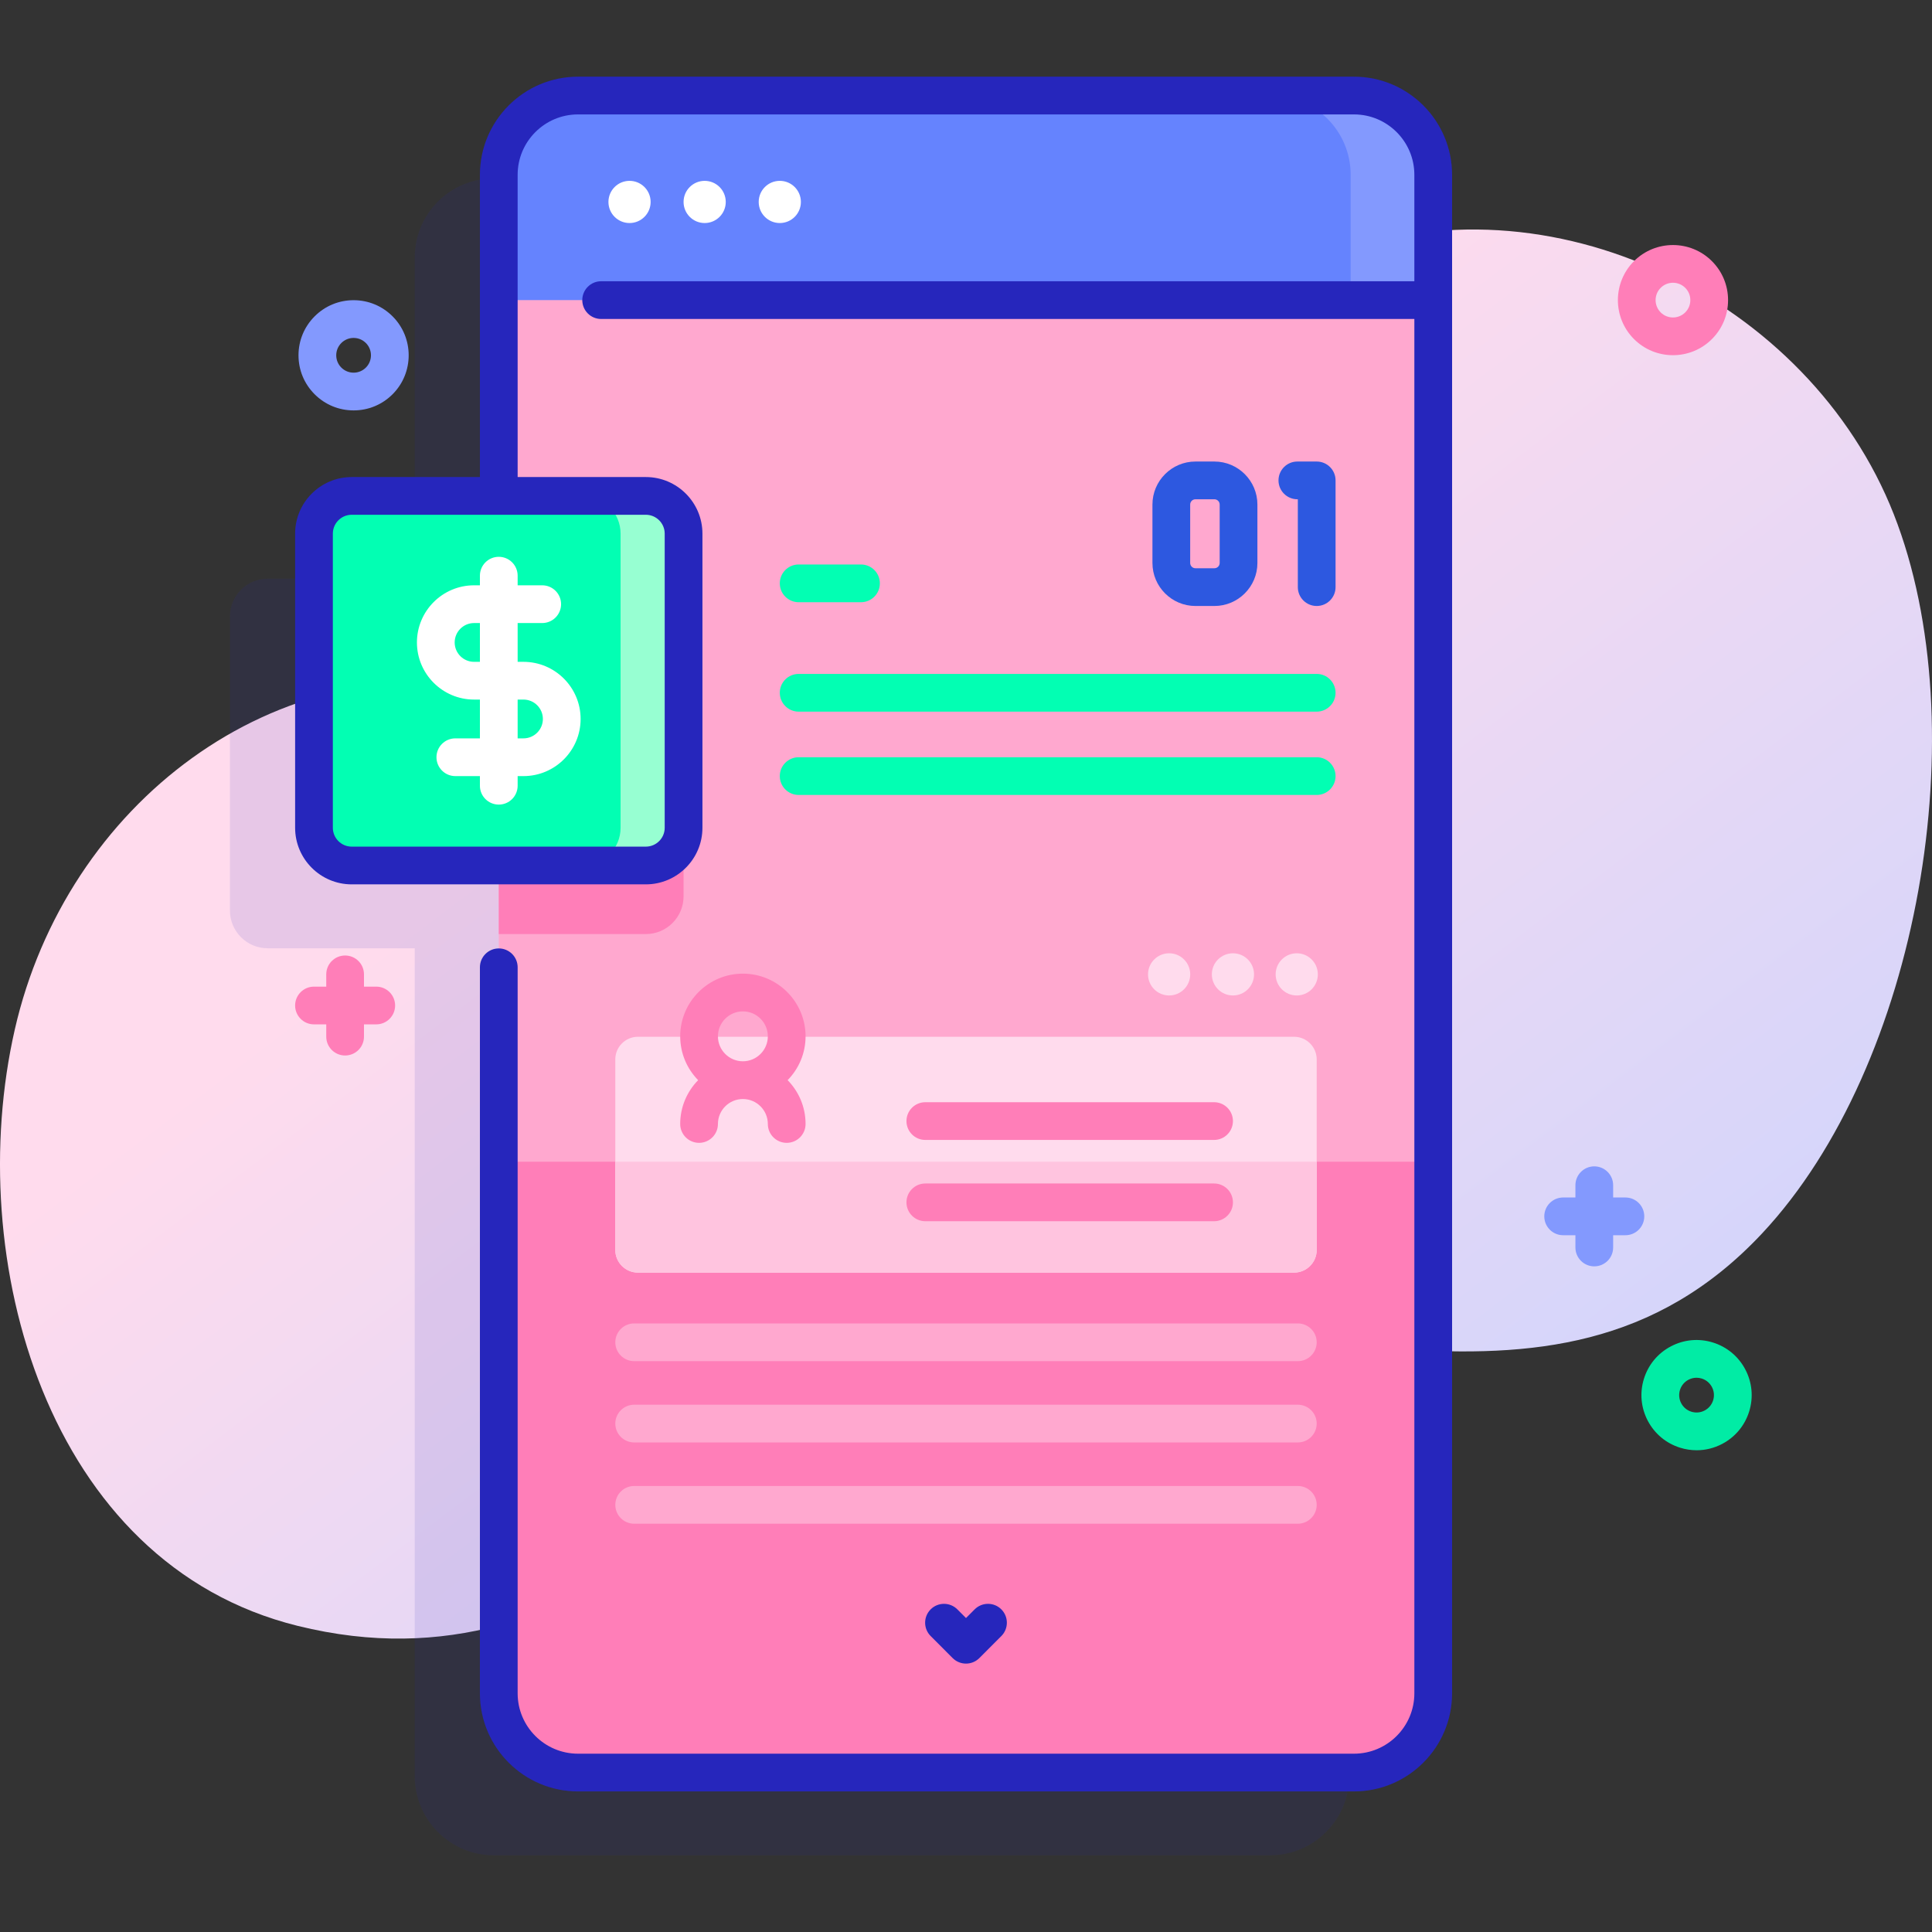 <svg id="Capa_1" enable-background="new 0 0 512 512" height="512" viewBox="0 0 512 512" width="512" xmlns="http://www.w3.org/2000/svg" xmlns:xlink="http://www.w3.org/1999/xlink"><rect x="0" y="0" width="512" height="512" fill="#333333" stroke="none"/><linearGradient id="SVGID_1_" gradientUnits="userSpaceOnUse" x1="432.334" x2="198.334" y1="485.347" y2="175.347"><stop offset="0" stop-color="#c7d3ff"/><stop offset=".593" stop-color="#e7d8f5"/><stop offset=".997" stop-color="#ffdbed"/></linearGradient><path d="m501.873 136.284c-22.357-56.888-91.226-91.003-149.556-68.427-66.582 25.769-44.506 131.673-104.983 153.088-32.669 11.568-80.963-31.644-113.969-38.271-60.821-12.21-115.881 30.705-129.439 90.134-13.832 60.63 8.353 141.61 74.967 158.066 79.35 19.602 120.683-51.729 187.249-72.211 68.31-21.019 144.263 28.622 200.814-31.776 41.78-44.62 57.055-134.271 34.917-190.603z" fill="url(#SVGID_1_)"/><path d="m336.549 47.259h-205.64c-11.6 0-21 9.4-21 21v85.098h-38.97c-5.523 0-10 4.477-10 10v77.944c0 5.523 4.477 10 10 10h38.97v219.378c0 11.6 9.4 21 21 21h205.64c11.6 0 21-9.4 21-21v-402.42c0-11.6-9.401-21-21-21z" fill="#2626bc" opacity=".11"/><path d="m379.82 46.324v402.42c0 11.6-9.4 21-21 21h-205.64c-11.6 0-21-9.4-21-21v-402.42c0-11.6 9.4-21 21-21h205.64c11.6 0 21 9.4 21 21z" fill="#ffa8cf"/><path d="m379.818 79.534v-33.213c0-11.598-9.402-21-21-21h-205.636c-11.598 0-21 9.402-21 21v33.213z" fill="#6583fe"/><path d="m379.82 46.324v33.21h-21.88v-33.21c0-11.6-9.4-21-21-21h21.88c11.6 0 21 9.4 21 21z" fill="#8399fe"/><path d="m132.18 307.867v140.877c0 11.6 9.4 21 21 21h205.64c11.6 0 21-9.4 21-21v-140.877z" fill="#ff7eb8"/><path d="m181.15 159.594v77.94c0 5.52-4.47 10-10 10h-38.97v-97.94h38.97c5.53 0 10 4.47 10 10z" fill="#ff7eb8"/><circle cx="166.833" cy="53.517" fill="#fff" r="5.59"/><circle cx="186.743" cy="53.517" fill="#fff" r="5.59"/><circle cx="206.654" cy="53.517" fill="#fff" r="5.59"/><path d="m171.154 229.365h-77.944c-5.523 0-10-4.477-10-10v-77.944c0-5.523 4.477-10 10-10h77.944c5.523 0 10 4.477 10 10v77.944c0 5.523-4.478 10-10 10z" fill="#02ffb3"/><path d="m181.15 141.424v77.94c0 5.52-4.47 10-10 10h-16.69c5.53 0 10-4.48 10-10v-77.94c0-5.53-4.47-10-10-10h16.69c5.53 0 10 4.47 10 10z" fill="#97ffd2"/><path d="m348.94 280.754v50.5c0 3.31-2.69 6-6 6h-173.88c-3.31 0-6-2.69-6-6v-50.5c0-3.31 2.69-6 6-6h173.88c3.31 0 6 2.69 6 6z" fill="#ffdbed"/><path d="m348.94 307.864v23.39c0 3.31-2.69 6-6 6h-173.88c-3.31 0-6-2.69-6-6v-23.39z" fill="#ffc4df"/><path d="m228.173 159.594h-16.52c-2.762 0-5-2.239-5-5s2.238-5 5-5h16.52c2.762 0 5 2.239 5 5s-2.238 5-5 5z" fill="#02ffb3"/><path d="m348.938 188.594h-137.284c-2.762 0-5-2.239-5-5s2.238-5 5-5h137.284c2.762 0 5 2.239 5 5s-2.239 5-5 5z" fill="#02ffb3"/><path d="m348.938 210.674h-137.284c-2.762 0-5-2.239-5-5s2.238-5 5-5h137.284c2.762 0 5 2.239 5 5s-2.239 5-5 5z" fill="#02ffb3"/><path d="m321.741 323.637h-76.52c-2.762 0-5-2.239-5-5s2.238-5 5-5h76.52c2.762 0 5 2.239 5 5s-2.238 5-5 5z" fill="#ff7eb8"/><path d="m321.741 302.097h-76.52c-2.762 0-5-2.239-5-5s2.238-5 5-5h76.52c2.762 0 5 2.239 5 5s-2.238 5-5 5z" fill="#ff7eb8"/><g fill="#ffa8cf"><path d="m163.063 377.262c0 2.761 2.239 5 5 5h175.875c2.761 0 5-2.239 5-5 0-2.761-2.239-5-5-5h-175.875c-2.762 0-5 2.238-5 5z"/><path d="m163.063 355.721c0 2.761 2.239 5 5 5h175.875c2.761 0 5-2.239 5-5 0-2.761-2.239-5-5-5h-175.875c-2.762 0-5 2.238-5 5z"/><path d="m163.063 398.802c0 2.761 2.239 5 5 5h175.875c2.761 0 5-2.239 5-5 0-2.761-2.239-5-5-5h-175.875c-2.762 0-5 2.239-5 5z"/></g><circle cx="309.831" cy="258.219" fill="#ffdbed" r="5.59"/><circle cx="326.741" cy="258.219" fill="#ffdbed" r="5.59"/><circle cx="343.651" cy="258.219" fill="#ffdbed" r="5.59"/><path d="m358.818 20.321h-205.636c-14.337 0-26 11.664-26 26v80.101h-33.972c-8.271 0-15 6.729-15 15v77.944c0 8.271 6.729 15 15 15h77.943c8.271 0 15-6.729 15-15v-77.944c0-8.271-6.729-15-15-15h-33.972v-80.101c0-8.822 7.178-16 16-16h205.637c8.822 0 16 7.178 16 16v28.213h-215.506c-2.762 0-5 2.239-5 5s2.238 5 5 5h215.507v364.213c0 8.822-7.178 16-16 16h-205.637c-8.822 0-16-7.178-16-16v-192.402c0-2.761-2.238-5-5-5s-5 2.239-5 5v192.402c0 14.336 11.663 26 26 26h205.637c14.337 0 26-11.664 26-26v-402.426c-.001-14.337-11.664-26-26.001-26zm-187.665 116.1c2.757 0 5 2.243 5 5v77.944c0 2.757-2.243 5-5 5h-77.943c-2.757 0-5-2.243-5-5v-77.944c0-2.757 2.243-5 5-5z" fill="#2626bc"/><path d="m138.729 175.394h-1.548v-10.281h6.511c2.762 0 5-2.239 5-5s-2.238-5-5-5h-6.511v-2.551c0-2.761-2.238-5-5-5s-5 2.239-5 5v2.551h-1.549c-8.348 0-15.14 6.792-15.14 15.141 0 8.348 6.792 15.14 15.14 15.14h1.549v10.281h-6.511c-2.762 0-5 2.239-5 5s2.238 5 5 5h6.511v2.551c0 2.761 2.238 5 5 5s5-2.239 5-5v-2.551h1.548c8.349 0 15.141-6.792 15.141-15.141 0-8.348-6.792-15.14-15.141-15.14zm-13.096 0c-2.834 0-5.14-2.306-5.14-5.14s2.306-5.141 5.14-5.141h1.549v10.281zm13.096 20.28h-1.548v-10.281h1.548c2.835 0 5.141 2.306 5.141 5.14s-2.306 5.141-5.141 5.141z" fill="#fff"/><path d="m321.826 160.594h-5.017c-6.286 0-11.399-5.114-11.399-11.4v-15.483c0-6.286 5.113-11.4 11.399-11.4h5.017c6.286 0 11.4 5.114 11.4 11.4v15.483c.001 6.286-5.114 11.4-11.4 11.4zm-5.016-28.283c-.771 0-1.399.628-1.399 1.4v15.483c0 .772.628 1.4 1.399 1.4h5.017c.772 0 1.4-.628 1.4-1.4v-15.483c0-.772-.628-1.4-1.4-1.4z" fill="#2d58e0"/><path d="m348.938 160.594c-2.762 0-5-2.239-5-5v-23.283h-.122c-2.762 0-5-2.239-5-5s2.238-5 5-5h5.122c2.762 0 5 2.239 5 5v28.283c0 2.761-2.239 5-5 5z" fill="#2d58e0"/><path d="m213.485 274.64c0-9.161-7.453-16.613-16.613-16.613s-16.613 7.453-16.613 16.613c0 4.518 1.818 8.615 4.755 11.613-2.936 2.998-4.755 7.095-4.755 11.613 0 2.761 2.238 5 5 5s5-2.239 5-5c0-3.646 2.967-6.613 6.613-6.613s6.613 2.967 6.613 6.613c0 2.761 2.238 5 5 5s5-2.239 5-5c0-4.518-1.818-8.615-4.755-11.613 2.937-2.998 4.755-7.095 4.755-11.613zm-16.613-6.614c3.646 0 6.613 2.967 6.613 6.613s-2.967 6.613-6.613 6.613-6.613-2.967-6.613-6.613 2.967-6.613 6.613-6.613z" fill="#ff7eb8"/><path d="m256 440.874c-1.327 0-2.601-.528-3.539-1.468l-5.83-5.84c-1.95-1.954-1.947-5.12.007-7.071 1.954-1.95 5.119-1.948 7.071.006l2.291 2.295 2.291-2.295c1.951-1.955 5.118-1.958 7.071-.006 1.954 1.951 1.957 5.117.007 7.071l-5.83 5.84c-.938.94-2.212 1.468-3.539 1.468z" fill="#2626bc"/><path d="m449.623 384.331c-1.458 0-2.923-.221-4.354-.666-3.725-1.158-6.775-3.697-8.591-7.15-1.814-3.453-2.176-7.406-1.018-11.13 1.157-3.724 3.697-6.775 7.15-8.589 3.452-1.815 7.407-2.176 11.129-1.018 3.725 1.158 6.775 3.697 8.591 7.15 1.814 3.453 2.176 7.405 1.018 11.13-1.157 3.725-3.697 6.775-7.15 8.59-2.125 1.116-4.441 1.683-6.775 1.683zm-.023-19.215c-.736 0-1.466.179-2.136.531-1.089.572-1.889 1.533-2.254 2.707-.365 1.175-.251 2.42.32 3.509.572 1.088 1.534 1.889 2.708 2.254 1.175.365 2.421.251 3.508-.321 1.089-.572 1.889-1.534 2.254-2.708 0 0 0 0 0-.001.365-1.173.251-2.419-.32-3.507-.572-1.088-1.534-1.889-2.708-2.254-.451-.14-.913-.21-1.372-.21z" fill="#01eca5"/><path d="m93.71 108.761c-3.9 0-7.567-1.519-10.326-4.278-2.758-2.757-4.277-6.424-4.277-10.325s1.52-7.568 4.278-10.326 6.425-4.277 10.325-4.277 7.567 1.519 10.326 4.278c5.693 5.693 5.693 14.957-.001 20.651h.001c-.001 0-.001 0-.001 0-2.758 2.758-6.425 4.277-10.325 4.277zm0-19.206c-1.229 0-2.385.479-3.254 1.348-.87.87-1.35 2.026-1.35 3.255s.479 2.385 1.349 3.254c.87.87 2.025 1.349 3.255 1.349s2.385-.479 3.254-1.348h.001c1.794-1.794 1.794-4.714 0-6.509-.87-.87-2.026-1.349-3.255-1.349z" fill="#8399fe"/><path d="m443.353 94.13c-3.739 0-7.479-1.423-10.325-4.27-5.693-5.694-5.693-14.958 0-20.652s14.957-5.693 20.65 0c2.759 2.758 4.278 6.425 4.278 10.326s-1.52 7.568-4.278 10.326c-2.847 2.847-6.586 4.27-10.325 4.27zm0-19.197c-1.179 0-2.357.449-3.255 1.346-1.794 1.794-1.794 4.715.001 6.51 1.793 1.794 4.714 1.794 6.509 0 .869-.87 1.349-2.025 1.349-3.255 0-1.229-.479-2.385-1.349-3.254-.898-.898-2.077-1.347-3.255-1.347z" fill="#ff7eb8"/><path d="m99.71 261.469h-3.25v-3.25c0-2.761-2.238-5-5-5s-5 2.239-5 5v3.25h-3.25c-2.762 0-5 2.239-5 5s2.238 5 5 5h3.25v3.25c0 2.761 2.238 5 5 5s5-2.239 5-5v-3.25h3.25c2.762 0 5-2.239 5-5s-2.238-5-5-5z" fill="#ff7eb8"/><path d="m430.75 317.347h-3.25v-3.25c0-2.761-2.238-5-5-5s-5 2.239-5 5v3.25h-3.25c-2.762 0-5 2.239-5 5s2.238 5 5 5h3.25v3.25c0 2.761 2.238 5 5 5s5-2.239 5-5v-3.25h3.25c2.762 0 5-2.239 5-5s-2.238-5-5-5z" fill="#8399fe"/></svg>